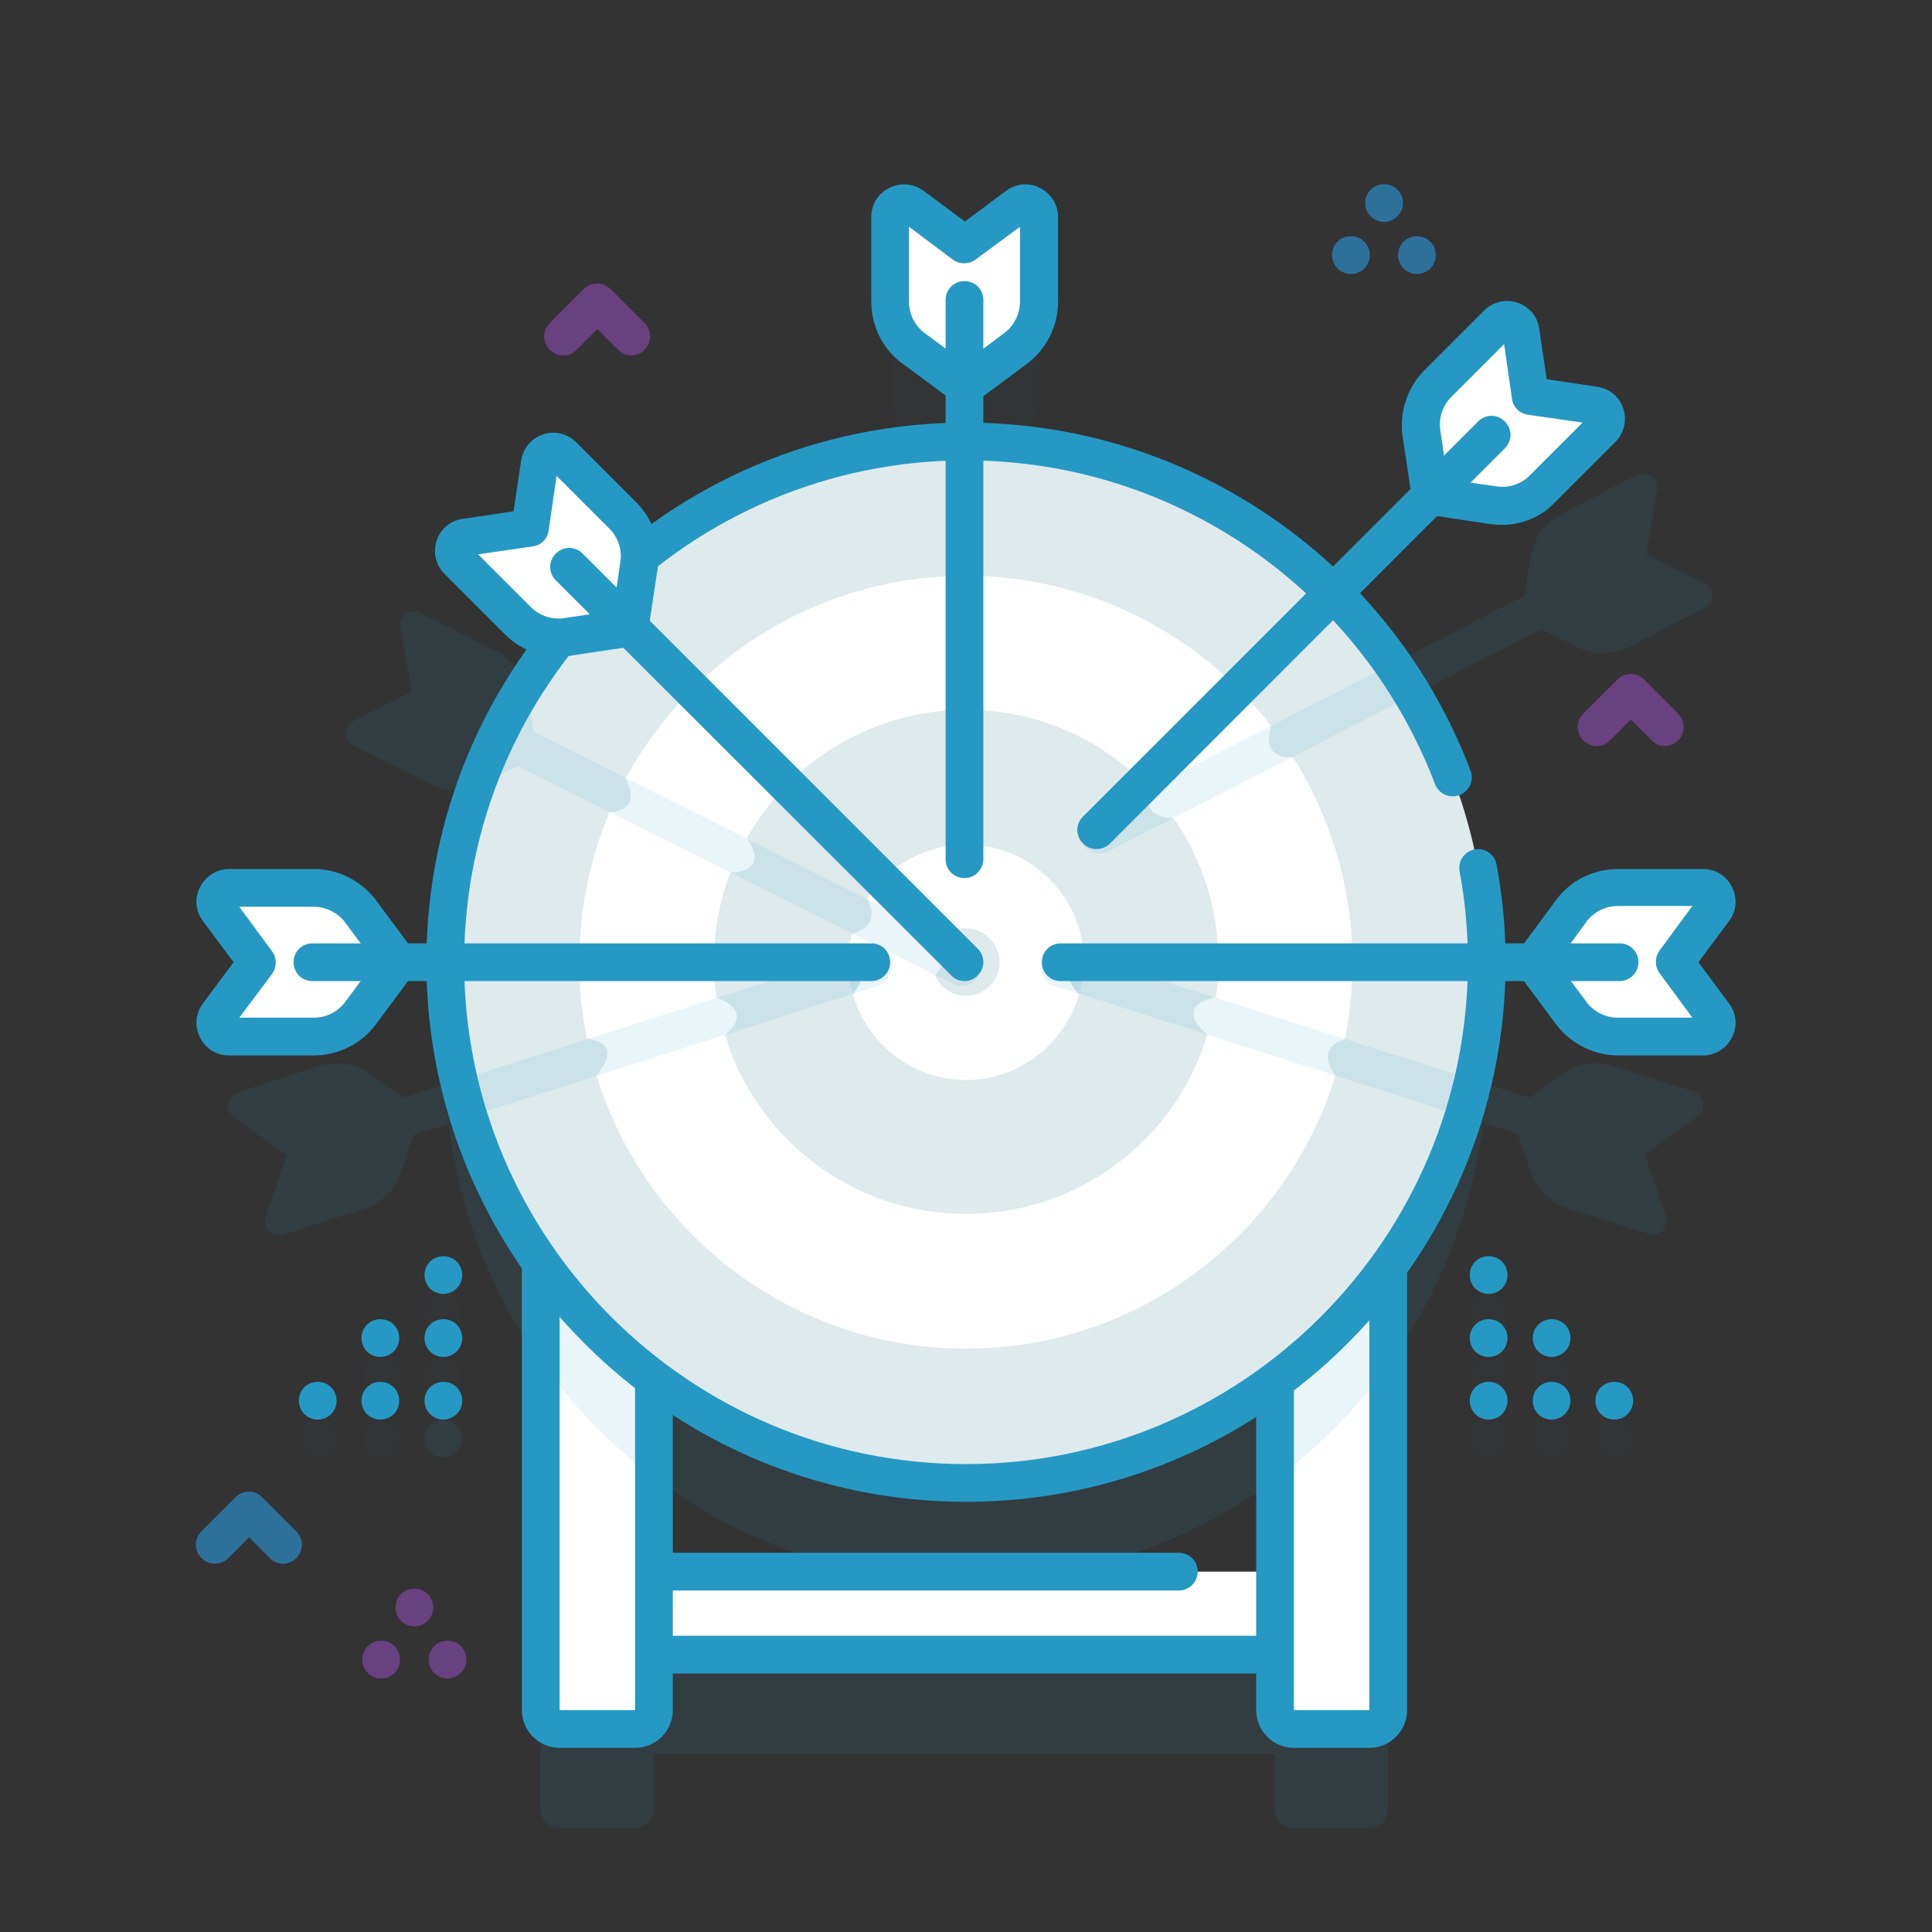 <?xml version="1.0" encoding="utf-8"?>
<!-- Generator: Adobe Illustrator 24.0.3, SVG Export Plug-In . SVG Version: 6.00 Build 0)  -->
<svg version="1.1" id="Capa_1" xmlns="http://www.w3.org/2000/svg" xmlns:xlink="http://www.w3.org/1999/xlink" x="0px" y="0px"
	 viewBox="0 0 512 512" style="enable-background:new 0 0 512 512;" xml:space="preserve">
<rect x="0" y="0" width="512" height="512" fill="#333333" stroke="none"/>
<style type="text/css">
	.st0{opacity:0.1;enable-background:new    ;}
	.st1{opacity:0.1;fill:#2599C4;}
	.st2{opacity:0.1;}
	.st3{fill:#2599C4;}
	.st4{fill:#FFFFFF;}
	.st5{fill:#DFEAED;}
	.st6{fill:#674180;}
	.st7{fill:#2D719B;}
</style>
<g>
	<g>
		<g>
			<g>
				<g class="st0">
					<path class="st1" d="M242.1,118.3l13.5,10l13.5-10c3.9-2.9,6.2-7.5,6.2-12.3V83.5c0-3-3.4-4.7-5.8-2.9l-13.9,10.3l-13.9-10.3
						c-2.4-1.8-5.8-0.1-5.8,2.9V106C235.9,110.8,238.2,115.4,242.1,118.3z"/>
				</g>
				<g>
					<g class="st0">
						<path class="st1" d="M394.5,342.9c-2.8,0-5,2.2-5,5v0c0,2.8,2.2,5,5,5s5-2.2,5-5S397.3,342.9,394.5,342.9z"/>
					</g>
					<g class="st0">
						<path class="st1" d="M394.5,359.6c-2.8,0-5,2.2-5,5v0c0,2.8,2.2,5,5,5s5-2.2,5-5S397.3,359.6,394.5,359.6z"/>
					</g>
					<g class="st0">
						<path class="st1" d="M411.2,359.6c-2.8,0-5,2.2-5,5v0c0,2.8,2.2,5,5,5s5-2.2,5-5S413.9,359.6,411.2,359.6z"/>
					</g>
					<g class="st0">
						<path class="st1" d="M394.5,376.2c-2.8,0-5,2.2-5,5v0c0,2.8,2.2,5,5,5s5-2.2,5-5S397.3,376.2,394.5,376.2z"/>
					</g>
					<g class="st0">
						<path class="st1" d="M411.2,376.2c-2.8,0-5,2.2-5,5v0c0,2.8,2.2,5,5,5s5-2.2,5-5S413.9,376.2,411.2,376.2z"/>
					</g>
					<g class="st0">
						<path class="st1" d="M427.8,376.2c-2.8,0-5,2.2-5,5v0c0,2.8,2.2,5,5,5s5-2.2,5-5S430.6,376.2,427.8,376.2z"/>
					</g>
					<g class="st0">
						<path class="st1" d="M117.5,342.9c-2.8,0-5,2.2-5,5v0c0,2.8,2.2,5,5,5s5-2.2,5-5S120.2,342.9,117.5,342.9z"/>
					</g>
					<g class="st0">
						<path class="st1" d="M117.5,359.6c-2.8,0-5,2.2-5,5v0c0,2.8,2.2,5,5,5s5-2.2,5-5S120.2,359.6,117.5,359.6z"/>
					</g>
					<g class="st0">
						<path class="st1" d="M100.8,359.6c-2.8,0-5,2.2-5,5v0c0,2.8,2.2,5,5,5s5-2.2,5-5S103.6,359.6,100.8,359.6z"/>
					</g>
					<g class="st2">
						<path class="st3" d="M117.5,376.2c-2.8,0-5,2.2-5,5v0c0,2.8,2.2,5,5,5s5-2.2,5-5S120.2,376.2,117.5,376.2z"/>
					</g>
					<g class="st0">
						<path class="st1" d="M100.8,376.2c-2.8,0-5,2.2-5,5v0c0,2.8,2.2,5,5,5s5-2.2,5-5S103.6,376.2,100.8,376.2z"/>
					</g>
					<g class="st0">
						<path class="st1" d="M84.2,376.2c-2.8,0-5,2.2-5,5v0c0,2.8,2.2,5,5,5s5-2.2,5-5S87,376.2,84.2,376.2z"/>
					</g>
					<g class="st2">
						<path class="st3" d="M451.8,154.6l-15.5-7.7l2.8-17.1c0.5-3-2.6-5.2-5.3-3.9l-20,10.3c-4.3,2.2-7.3,6.4-8.1,11.2l-1.7,10.5
							l-50.1,25.7c-25-25.1-59.6-40.7-97.9-40.7c-44.5,0-84,21-109.3,53.7l-5.2-2.6l-1.8-10.4c-0.8-4.8-3.9-8.9-8.3-11.1l-20.1-10.1
							c-2.7-1.3-5.8,0.9-5.2,3.9l3,17l-15.4,7.8c-2.7,1.4-2.7,5.2,0,6.5l20.1,10.1c4.3,2.2,9.5,2.2,13.8,0l9.5-4.8l3.8,1.9
							c-14.5,21.8-22.9,48-22.9,76.1c0,2.1,0.1,4.3,0.2,6.4l-11.4,3.6l-8.6-6.2c-3.9-2.8-9-3.6-13.6-2.2L63,289.5
							c-2.9,0.9-3.5,4.7-1,6.5l14,10.1l-5.6,16.4c-1,2.8,1.7,5.6,4.6,4.7l21.4-6.8c4.6-1.5,8.3-5.1,9.9-9.7l3.4-10l9.2-2.9
							c2.8,23.3,11.4,44.9,24.3,63.1v118.5c0,2.8,2.2,5,5,5h20c2.8,0,5-2.2,5-5v-14.7h164.6v14.7c0,2.8,2.2,5,5,5h20
							c2.8,0,5-2.2,5-5V361.8c13.4-18.5,22.3-40.4,25.2-64.2l9.2,2.9l3.4,10c1.6,4.6,5.2,8.2,9.9,9.7l21.4,6.8
							c2.9,0.9,5.5-1.8,4.6-4.7l-5.6-16.4l14-10.1c2.4-1.8,1.8-5.5-1-6.5l-21.4-6.8c-4.6-1.5-9.7-0.7-13.6,2.2l-8.6,6.2l-11.4-3.6
							c0.1-2.1,0.1-4.2,0.1-6.4c0-34.2-12.5-65.6-33.1-89.7l47.6-24.4l9.5,4.7c4.4,2.2,9.5,2.1,13.8-0.1l20-10.3
							C454.5,159.8,454.5,156,451.8,154.6z M337.9,442.5H173.3v-51c23,17.3,51.7,27.5,82.7,27.5c30.7,0,59-10,81.9-26.9V442.5z"/>
					</g>
				</g>
			</g>
			<g>
				<g>
					<g>
						<g>
							<g>
								<g>
									<rect x="158.3" y="416.5" class="st4" width="194.6" height="22"/>
								</g>
							</g>
							<g>
								<g>
									<path class="st3" d="M335.9,443.5H175.3c-2.8,0-5-2.2-5-5s2.2-5,5-5h160.6c2.8,0,5,2.2,5,5S338.7,443.5,335.9,443.5z"/>
								</g>
								<g>
									<path class="st3" d="M312.4,421.5H175.3c-2.8,0-5-2.2-5-5s2.2-5,5-5h137.1c2.8,0,5,2.2,5,5S315.1,421.5,312.4,421.5z"/>
								</g>
							</g>
						</g>
						<g>
							<g>
								<path class="st4" d="M168.3,458.2h-20c-2.8,0-5-2.2-5-5V327.9h30v125.3C173.3,456,171.1,458.2,168.3,458.2z"/>
							</g>
							<g class="st2">
								<path class="st3" d="M143.3,360.7c8.3,11.8,18.5,22.2,30,30.8v-63.7h-30V360.7z"/>
							</g>
							<g>
								<path class="st4" d="M362.9,458.2h-20c-2.8,0-5-2.2-5-5V327.9h30v125.3C367.9,456,365.7,458.2,362.9,458.2z"/>
							</g>
							<g class="st2">
								<path class="st3" d="M337.9,392.1c11.5-8.5,21.6-18.7,30-30.3v-34h-30V392.1z"/>
							</g>
						</g>
						<g>
							<g>
								<path class="st3" d="M168.3,463.2h-20c-5.5,0-10-4.5-10-10V327.9c0-2.8,2.2-5,5-5h30c2.8,0,5,2.2,5,5v125.3
									C178.3,458.7,173.8,463.2,168.3,463.2z M148.3,332.9v120.3h20l0-120.3H148.3z"/>
							</g>
							<g>
								<path class="st3" d="M362.9,463.2h-20c-5.5,0-10-4.5-10-10V327.9c0-2.8,2.2-5,5-5h30c2.8,0,5,2.2,5,5v125.3
									C372.9,458.7,368.4,463.2,362.9,463.2z M342.9,332.9v120.3h20l0-120.3H342.9z"/>
							</g>
						</g>
					</g>
					<g>
						<g>
							<g>
								<circle class="st5" cx="256" cy="255" r="138"/>
							</g>
							<g>
								<path class="st4" d="M353.9,285.1C341,326.9,302,357.4,256,357.4s-85-30.5-97.9-72.3c7.6-9.6-2.5-9.7-2.5-9.7
									c-1.4-6.6-2.1-13.4-2.1-20.4c0-14.1,2.9-27.5,8-39.7c0,0,9,0,4.3-9c17.4-31.9,51.2-53.7,90.1-53.7c32.9,0,62.2,15.6,81,39.8
									c0,0-3.5,8.6,5.8,8.3c9.9,15.8,15.7,34.4,15.7,54.4c0,7-0.7,13.8-2,20.4C356.4,275.4,348.3,277.1,353.9,285.1z"/>
							</g>
							<g>
								<path class="st5" d="M320,274.2c-8.3,27.5-33.8,47.5-64,47.5s-55.7-20.1-63.9-47.5c8.3-6.5-2.2-9.8-2.2-9.8
									c-0.4-3.1-0.7-6.2-0.7-9.5c0-8.4,1.5-16.3,4.4-23.7c0,0,10.9,0.3,4.3-9.1c11.5-20.3,33.2-34,58.2-34c19,0,36.2,8,48.4,20.8
									c-2.3,8.5,6.5,7.9,6.5,7.9c7.5,10.8,11.9,23.9,11.9,38c0,3.2-0.2,6.4-0.7,9.5C310.3,266.7,320,274.2,320,274.2z"/>
							</g>
							<g>
								<g>
									<path class="st1" d="M322.1,264.4L322.1,264.4l-39.8-12.7c-0.7-0.2-1.3-0.3-2-0.2c-0.6,0.1-1.3,0.2-1.8,0.5
										c-1.1,0.6-2,1.6-2.5,2.9c-0.3,1-0.3,2,0,2.9c0.2,0.6,0.5,1.2,0.9,1.7c0.2,0.3,0.4,0.5,0.7,0.7c0.5,0.4,1.1,0.8,1.7,1
										l108.6,34.7c1-3.2,1.9-6.4,2.6-9.7L322.1,264.4z"/>
									<path class="st1" d="M369.1,175.8L337,192.3c0,0,0,0,0,0L304.4,209c0,0,0,0,0,0l-15.3,7.8c-2.5,1.3-3.4,4.3-2.2,6.7
										c0.6,1.2,1.7,2.1,2.9,2.5c1.2,0.4,2.6,0.3,3.8-0.3l80.8-41.5C372.9,181.4,371,178.6,369.1,175.8z"/>
									<path class="st1" d="M235.9,255c-0.8-2.6-3.6-4.1-6.3-3.2l-74,23.6v0l-34.1,10.9c0.8,3.3,1.6,6.5,2.6,9.7l108.5-34.7
										c2-0.6,3.3-2.4,3.5-4.3C236.2,256.3,236.1,255.6,235.9,255z"/>
								</g>
							</g>
							<g>
								<path class="st4" d="M286,263.4c-3.7,13.1-15.8,22.8-30,22.8s-26.3-9.6-30-22.8c0,0,6.4-6.7-1.1-10.1c0.1-2,0.4-4,0.9-5.9
									c0,0,0,0,0,0c0.3-0.1,8-1.5,4-9.2c5.6-8.6,15.2-14.4,26.3-14.4c16.6,0,30.2,13.1,31.1,29.4C279.6,258.4,286,263.4,286,263.4
									z"/>
							</g>
							<g>
								<g>
									<g class="st2">
										<path class="st3" d="M287.2,255c0,2.9-0.4,5.7-1.1,8.4l-6.7-2.1c-2.6-0.8-4.1-3.6-3.2-6.3s3.6-4.1,6.3-3.2l4.8,1.5
											C287.1,253.8,287.2,254.4,287.2,255z"/>
									</g>
									<g class="st2">
										<path class="st3" d="M232.7,261.3l-6.7,2.1c-0.8-2.7-1.1-5.5-1.1-8.4c0-0.6,0-1.1,0.1-1.7l4.8-1.5
											c2.6-0.8,5.4,0.6,6.3,3.2C236.8,257.6,235.3,260.4,232.7,261.3z"/>
									</g>
								</g>
							</g>
							<g>
								<path class="st5" d="M264.9,255c0,4.9-4,8.9-8.9,8.9c-3.7,0-6.9-2.2-8.2-5.5c0,0,5.5-5.5,2.3-10.1c0,0,0,0,0,0
									c1.6-1.4,3.7-2.3,6-2.3C260.9,246.1,264.9,250.1,264.9,255z"/>
							</g>
							<path class="st1" d="M259.4,254.7c-0.3-0.9-0.9-1.7-1.7-2.4c-0.3-0.2-0.5-0.4-0.9-0.5l-91-45.6c0,0,0,0,0,0L141.5,194
								l-1.8-10.4c-0.1-0.7-0.3-1.4-0.5-2.1c-5.3,8.4-9.7,17.5-13.1,27c0.5-0.2,1.1-0.4,1.6-0.7l9.5-4.8l24.6,12.3c0,0,0,0,0,0
								l32,16c0,0,0,0,0,0l32.2,16.1c0,0,0,0,0,0l26.7,13.4c1.9,0.9,4.1,0.6,5.6-0.8c0.4-0.4,0.8-0.9,1.1-1.5
								C259.8,257.3,259.8,255.9,259.4,254.7z"/>
							<g>
								<path class="st3" d="M256,398c-78.9,0-143-64.2-143-143c0-78.9,64.2-143,143-143c29.6,0,58,9,82.1,25.9
									c23.6,16.5,41.4,39.5,51.6,66.3c1,2.6-0.3,5.5-2.9,6.5c-2.6,1-5.5-0.3-6.5-2.9c-9.5-24.9-26.1-46.3-48-61.7
									c-22.4-15.7-48.8-24.1-76.3-24.1c-73.4,0-133,59.7-133,133c0,73.4,59.7,133,133,133s133-59.7,133-133
									c0-8.1-0.7-16.2-2.2-24.1c-0.5-2.7,1.3-5.3,4-5.8c2.7-0.5,5.3,1.3,5.8,4c1.6,8.5,2.4,17.2,2.4,25.9
									C399,333.8,334.9,398,256,398z"/>
							</g>
							<g>
								<g>
									<g>
										<path class="st4" d="M123.4,142.4l17.1-2.5l2.5-17.1c0.4-3,4.1-4.2,6.2-2l15.9,15.9c3.4,3.4,5,8.3,4.3,13.1l-2.5,16.6
											l-16.6,2.5c-4.8,0.7-9.7-0.9-13.1-4.3l-15.9-15.9C119.2,146.5,120.4,142.8,123.4,142.4z"/>
									</g>
									<g>
										<path class="st3" d="M148.1,174c-5.4,0-10.6-2.1-14.4-6l-15.9-15.9c-2.3-2.3-3.1-5.7-2.1-8.8c1-3.1,3.7-5.4,7-5.8l13.4-2
											l2-13.4c0.5-3.3,2.7-5.9,5.8-7c3.1-1,6.5-0.2,8.8,2.1l15.9,15.9c4.5,4.5,6.7,11,5.7,17.4l-2.5,16.6
											c-0.3,2.2-2,3.9-4.2,4.2l-16.6,2.5C150.1,173.9,149.1,174,148.1,174z M126.7,146.9l14,14c2.3,2.3,5.6,3.4,8.8,2.9l13-1.9
											l1.9-13c0.5-3.2-0.6-6.5-2.9-8.8l-14-14l-2.1,14.5c-0.3,2.2-2,3.9-4.2,4.2L126.7,146.9z M124.1,147.3L124.1,147.3
											L124.1,147.3C124.1,147.3,124.1,147.3,124.1,147.3z M123.4,142.4L123.4,142.4L123.4,142.4z"/>
									</g>
								</g>
								<g>
									<path class="st3" d="M255.6,260c-1.3,0-2.6-0.5-3.5-1.5L147.3,153.8c-2-2-2-5.1,0-7.1c2-2,5.1-2,7.1,0l104.7,104.7
										c2,2,2,5.1,0,7.1C258.2,259.5,256.9,260,255.6,260z"/>
								</g>
							</g>
							<g>
								<g>
									<g>
										<path class="st4" d="M454.2,241.1L443.9,255l10.3,13.9c1.8,2.4,0.1,5.8-2.9,5.8h-22.5c-4.9,0-9.4-2.3-12.3-6.2l-10-13.5
											l10-13.5c2.9-3.9,7.5-6.2,12.3-6.2h22.5C454.3,235.2,456,238.7,454.2,241.1z"/>
									</g>
									<g>
										<path class="st3" d="M451.3,279.7h-22.5c-6.4,0-12.5-3.1-16.4-8.2l-10-13.5c-1.3-1.8-1.3-4.2,0-6l10-13.5
											c3.8-5.2,9.9-8.2,16.4-8.2h22.5c3.3,0,6.3,1.8,7.7,4.8c1.5,2.9,1.2,6.4-0.8,9l-8.1,10.9l8.1,10.9c2,2.6,2.3,6.1,0.8,9
											C457.5,277.9,454.5,279.7,451.3,279.7z M450.2,271.8L450.2,271.8L450.2,271.8z M412.6,255l7.8,10.5
											c1.9,2.6,5.1,4.2,8.3,4.2h19.8l-8.7-11.8c-1.3-1.8-1.3-4.2,0-6l8.7-11.8h-19.8c-3.3,0-6.4,1.6-8.3,4.2L412.6,255z
											 M450.2,238.1C450.2,238.1,450.2,238.1,450.2,238.1L450.2,238.1C450.2,238.1,450.2,238.1,450.2,238.1z"/>
									</g>
								</g>
								<g>
									<path class="st3" d="M429.2,260H281.1c-2.8,0-5-2.2-5-5c0-2.8,2.2-5,5-5h148.1c2.8,0,5,2.2,5,5
										C434.2,257.7,432,260,429.2,260z"/>
								</g>
							</g>
							<g>
								<g>
									<g>
										<path class="st4" d="M241.7,54.5l13.9,10.3l13.9-10.3c2.4-1.8,5.8-0.1,5.8,2.9V80c0,4.9-2.3,9.4-6.2,12.3l-13.5,10
											l-13.5-10c-3.9-2.9-6.2-7.5-6.2-12.3V57.5C235.9,54.5,239.3,52.7,241.7,54.5z"/>
									</g>
									<g>
										<path class="st3" d="M255.6,107.3c-1,0-2.1-0.3-3-1l-13.5-10c-5.2-3.8-8.2-9.9-8.2-16.4V57.5c0-3.3,1.8-6.3,4.8-7.7
											c2.9-1.5,6.4-1.2,9.1,0.8h0l10.9,8.1l10.9-8.1c2.6-2,6.1-2.3,9-0.8c2.9,1.5,4.8,4.4,4.8,7.7V80c0,6.4-3.1,12.5-8.2,16.4
											l-13.5,10C257.7,107,256.6,107.3,255.6,107.3z M240.9,60.1V80c0,3.3,1.6,6.4,4.2,8.3l10.5,7.8l10.5-7.8
											c2.6-1.9,4.2-5.1,4.2-8.3V60.1l-11.8,8.7c-1.8,1.3-4.2,1.3-6,0L240.9,60.1z"/>
									</g>
								</g>
								<g>
									<path class="st3" d="M255.6,232.7c-2.8,0-5-2.2-5-5V79.5c0-2.8,2.2-5,5-5s5,2.2,5,5v148.1
										C260.6,230.4,258.4,232.7,255.6,232.7z"/>
								</g>
							</g>
							<g>
								<g>
									<g>
										<path class="st4" d="M403.1,87.8l2.5,17.1l17.1,2.5c3,0.4,4.2,4.1,2,6.2l-15.9,15.9c-3.4,3.4-8.3,5-13.1,4.3l-16.6-2.5
											l-2.5-16.6c-0.7-4.8,0.9-9.7,4.3-13.1l15.9-15.9C399,83.6,402.7,84.8,403.1,87.8z"/>
									</g>
									<g>
										<path class="st3" d="M398,139.1c-1,0-2-0.1-3-0.2l-16.6-2.5c-2.2-0.3-3.9-2-4.2-4.2l-2.5-16.6c-0.9-6.3,1.2-12.8,5.7-17.4
											l15.9-15.9c2.3-2.3,5.7-3.1,8.8-2.1c3.1,1,5.4,3.7,5.8,6.9c0,0,0,0,0,0l2,13.4l13.4,2c3.3,0.5,5.9,2.7,6.9,5.8
											s0.2,6.5-2.1,8.8l-15.9,15.9C408.6,136.9,403.4,139.1,398,139.1z M383.6,127l13,1.9c3.2,0.5,6.5-0.6,8.8-2.9l14-14
											l-14.5-2.1c-2.2-0.3-3.9-2-4.2-4.2l-2.1-14.5l-14,14c-2.3,2.3-3.4,5.6-2.9,8.8L383.6,127z"/>
									</g>
								</g>
								<g>
									<path class="st3" d="M290.5,225c-1.3,0-2.6-0.5-3.5-1.5c-2-2-2-5.1,0-7.1l104.7-104.7c2-2,5.1-2,7.1,0c2,2,2,5.1,0,7.1
										L294.1,223.6C293.1,224.6,291.8,225,290.5,225z"/>
								</g>
							</g>
						</g>
					</g>
					<g>
						<g>
							<g>
								<path class="st3" d="M394.5,342.9c-2.8,0-5-2.2-5-5v0c0-2.8,2.2-5,5-5s5,2.2,5,5S397.3,342.9,394.5,342.9z"/>
							</g>
							<g>
								<path class="st3" d="M394.5,359.6c-2.8,0-5-2.2-5-5v0c0-2.8,2.2-5,5-5s5,2.2,5,5S397.3,359.6,394.5,359.6z"/>
							</g>
							<g>
								<path class="st3" d="M411.2,359.6c-2.8,0-5-2.2-5-5v0c0-2.8,2.2-5,5-5s5,2.2,5,5S413.9,359.6,411.2,359.6z"/>
							</g>
							<g>
								<path class="st3" d="M394.5,376.2c-2.8,0-5-2.2-5-5v0c0-2.8,2.2-5,5-5s5,2.2,5,5S397.3,376.2,394.5,376.2z"/>
							</g>
							<g>
								<path class="st3" d="M411.2,376.2c-2.8,0-5-2.2-5-5v0c0-2.8,2.2-5,5-5s5,2.2,5,5S413.9,376.2,411.2,376.2z"/>
							</g>
							<g>
								<path class="st3" d="M427.8,376.2c-2.8,0-5-2.2-5-5v0c0-2.8,2.2-5,5-5s5,2.2,5,5S430.6,376.2,427.8,376.2z"/>
							</g>
						</g>
						<g>
							<g>
								<path class="st3" d="M117.5,342.9c-2.8,0-5-2.2-5-5v0c0-2.8,2.2-5,5-5s5,2.2,5,5S120.2,342.9,117.5,342.9z"/>
							</g>
							<g>
								<path class="st3" d="M117.5,359.6c-2.8,0-5-2.2-5-5v0c0-2.8,2.2-5,5-5s5,2.2,5,5S120.2,359.6,117.5,359.6z"/>
							</g>
							<g>
								<path class="st3" d="M100.8,359.6c-2.8,0-5-2.2-5-5v0c0-2.8,2.2-5,5-5s5,2.2,5,5S103.6,359.6,100.8,359.6z"/>
							</g>
							<g>
								<path class="st3" d="M117.5,376.2c-2.8,0-5-2.2-5-5v0c0-2.8,2.2-5,5-5s5,2.2,5,5S120.2,376.2,117.5,376.2z"/>
							</g>
							<g>
								<path class="st3" d="M100.8,376.2c-2.8,0-5-2.2-5-5v0c0-2.8,2.2-5,5-5s5,2.2,5,5S103.6,376.2,100.8,376.2z"/>
							</g>
							<g>
								<path class="st3" d="M84.2,376.2c-2.8,0-5-2.2-5-5v0c0-2.8,2.2-5,5-5s5,2.2,5,5S87,376.2,84.2,376.2z"/>
							</g>
						</g>
					</g>
				</g>
				<g>
					<g>
						<g>
							<g>
								<path class="st4" d="M57.8,241.1L68.1,255l-10.3,13.9c-1.8,2.4-0.1,5.8,2.9,5.8h22.5c4.9,0,9.4-2.3,12.3-6.2l10-13.5
									l-10-13.5c-2.9-3.9-7.5-6.2-12.3-6.2H60.7C57.7,235.2,56,238.7,57.8,241.1z"/>
							</g>
							<g>
								<path class="st3" d="M83.2,279.7H60.7c-3.3,0-6.3-1.8-7.7-4.8c-1.5-2.9-1.2-6.4,0.8-9l8.1-10.9l-8.1-10.9
									c-2-2.6-2.3-6.1-0.8-9c1.5-2.9,4.4-4.8,7.7-4.8h22.5c6.4,0,12.5,3.1,16.4,8.2l10,13.5c1.3,1.8,1.3,4.2,0,6l-10,13.5
									C95.8,276.6,89.6,279.7,83.2,279.7z M63.4,269.7h19.8c3.3,0,6.4-1.6,8.3-4.2l7.8-10.5l-7.8-10.5c-1.9-2.6-5.1-4.2-8.3-4.2
									H63.4l8.7,11.8c1.3,1.8,1.3,4.2,0,6L63.4,269.7z"/>
							</g>
						</g>
						<g>
							<path class="st3" d="M230.9,260H82.8c-2.8,0-5-2.2-5-5c0-2.8,2.2-5,5-5h148.1c2.8,0,5,2.2,5,5
								C235.9,257.7,233.7,260,230.9,260z"/>
						</g>
					</g>
				</g>
			</g>
		</g>
		<g>
			<path class="st6" d="M167.3,94.2c-1.3,0-2.6-0.5-3.5-1.5l-5.5-5.5l-5.5,5.5c-2,2-5.1,2-7.1,0c-2-2-2-5.1,0-7.1l9-9
				c2-2,5.1-2,7.1,0l9,9c2,2,2,5.1,0,7.1C169.9,93.7,168.6,94.2,167.3,94.2z"/>
		</g>
		<g>
			<path class="st6" d="M441.2,197.7c-1.3,0-2.6-0.5-3.5-1.5l-5.5-5.5l-5.5,5.5c-2,2-5.1,2-7.1,0c-2-2-2-5.1,0-7.1l9-9
				c2-2,5.1-2,7.1,0l9,9c2,2,2,5.1,0,7.1C443.7,197.2,442.4,197.7,441.2,197.7z"/>
		</g>
		<g>
			<path class="st7" d="M75,414.4c-1.3,0-2.6-0.5-3.5-1.5l-5.5-5.5l-5.5,5.5c-2,2-5.1,2-7.1,0c-2-2-2-5.1,0-7.1l9-9c2-2,5.1-2,7.1,0
				l9,9c2,2,2,5.1,0,7.1C77.6,413.9,76.3,414.4,75,414.4z"/>
		</g>
		<g>
			<g>
				<g>
					<path class="st7" d="M366.8,58.8c-2.8,0-5-2.2-5-5v0c0-2.8,2.2-5,5-5s5,2.2,5,5S369.5,58.8,366.8,58.8z"/>
				</g>
			</g>
			<g>
				<g>
					<path class="st7" d="M375.5,72.6c-2.8,0-5-2.2-5-5v0c0-2.8,2.2-5,5-5s5,2.2,5,5S378.3,72.6,375.5,72.6z"/>
				</g>
				<g>
					<path class="st7" d="M358,72.6c-2.8,0-5-2.2-5-5v0c0-2.8,2.2-5,5-5s5,2.2,5,5S360.8,72.6,358,72.6z"/>
				</g>
			</g>
		</g>
		<g>
			<g>
				<g>
					<path class="st6" d="M109.8,431c-2.8,0-5-2.2-5-5v0c0-2.8,2.2-5,5-5s5,2.2,5,5S112.6,431,109.8,431z"/>
				</g>
			</g>
			<g>
				<g>
					<path class="st6" d="M118.6,444.8c-2.8,0-5-2.2-5-5v0c0-2.8,2.2-5,5-5s5,2.2,5,5S121.3,444.8,118.6,444.8z"/>
				</g>
				<g>
					<path class="st6" d="M101,444.8c-2.8,0-5-2.2-5-5v0c0-2.8,2.2-5,5-5s5,2.2,5,5S103.8,444.8,101,444.8z"/>
				</g>
			</g>
		</g>
	</g>
</g>
</svg>
